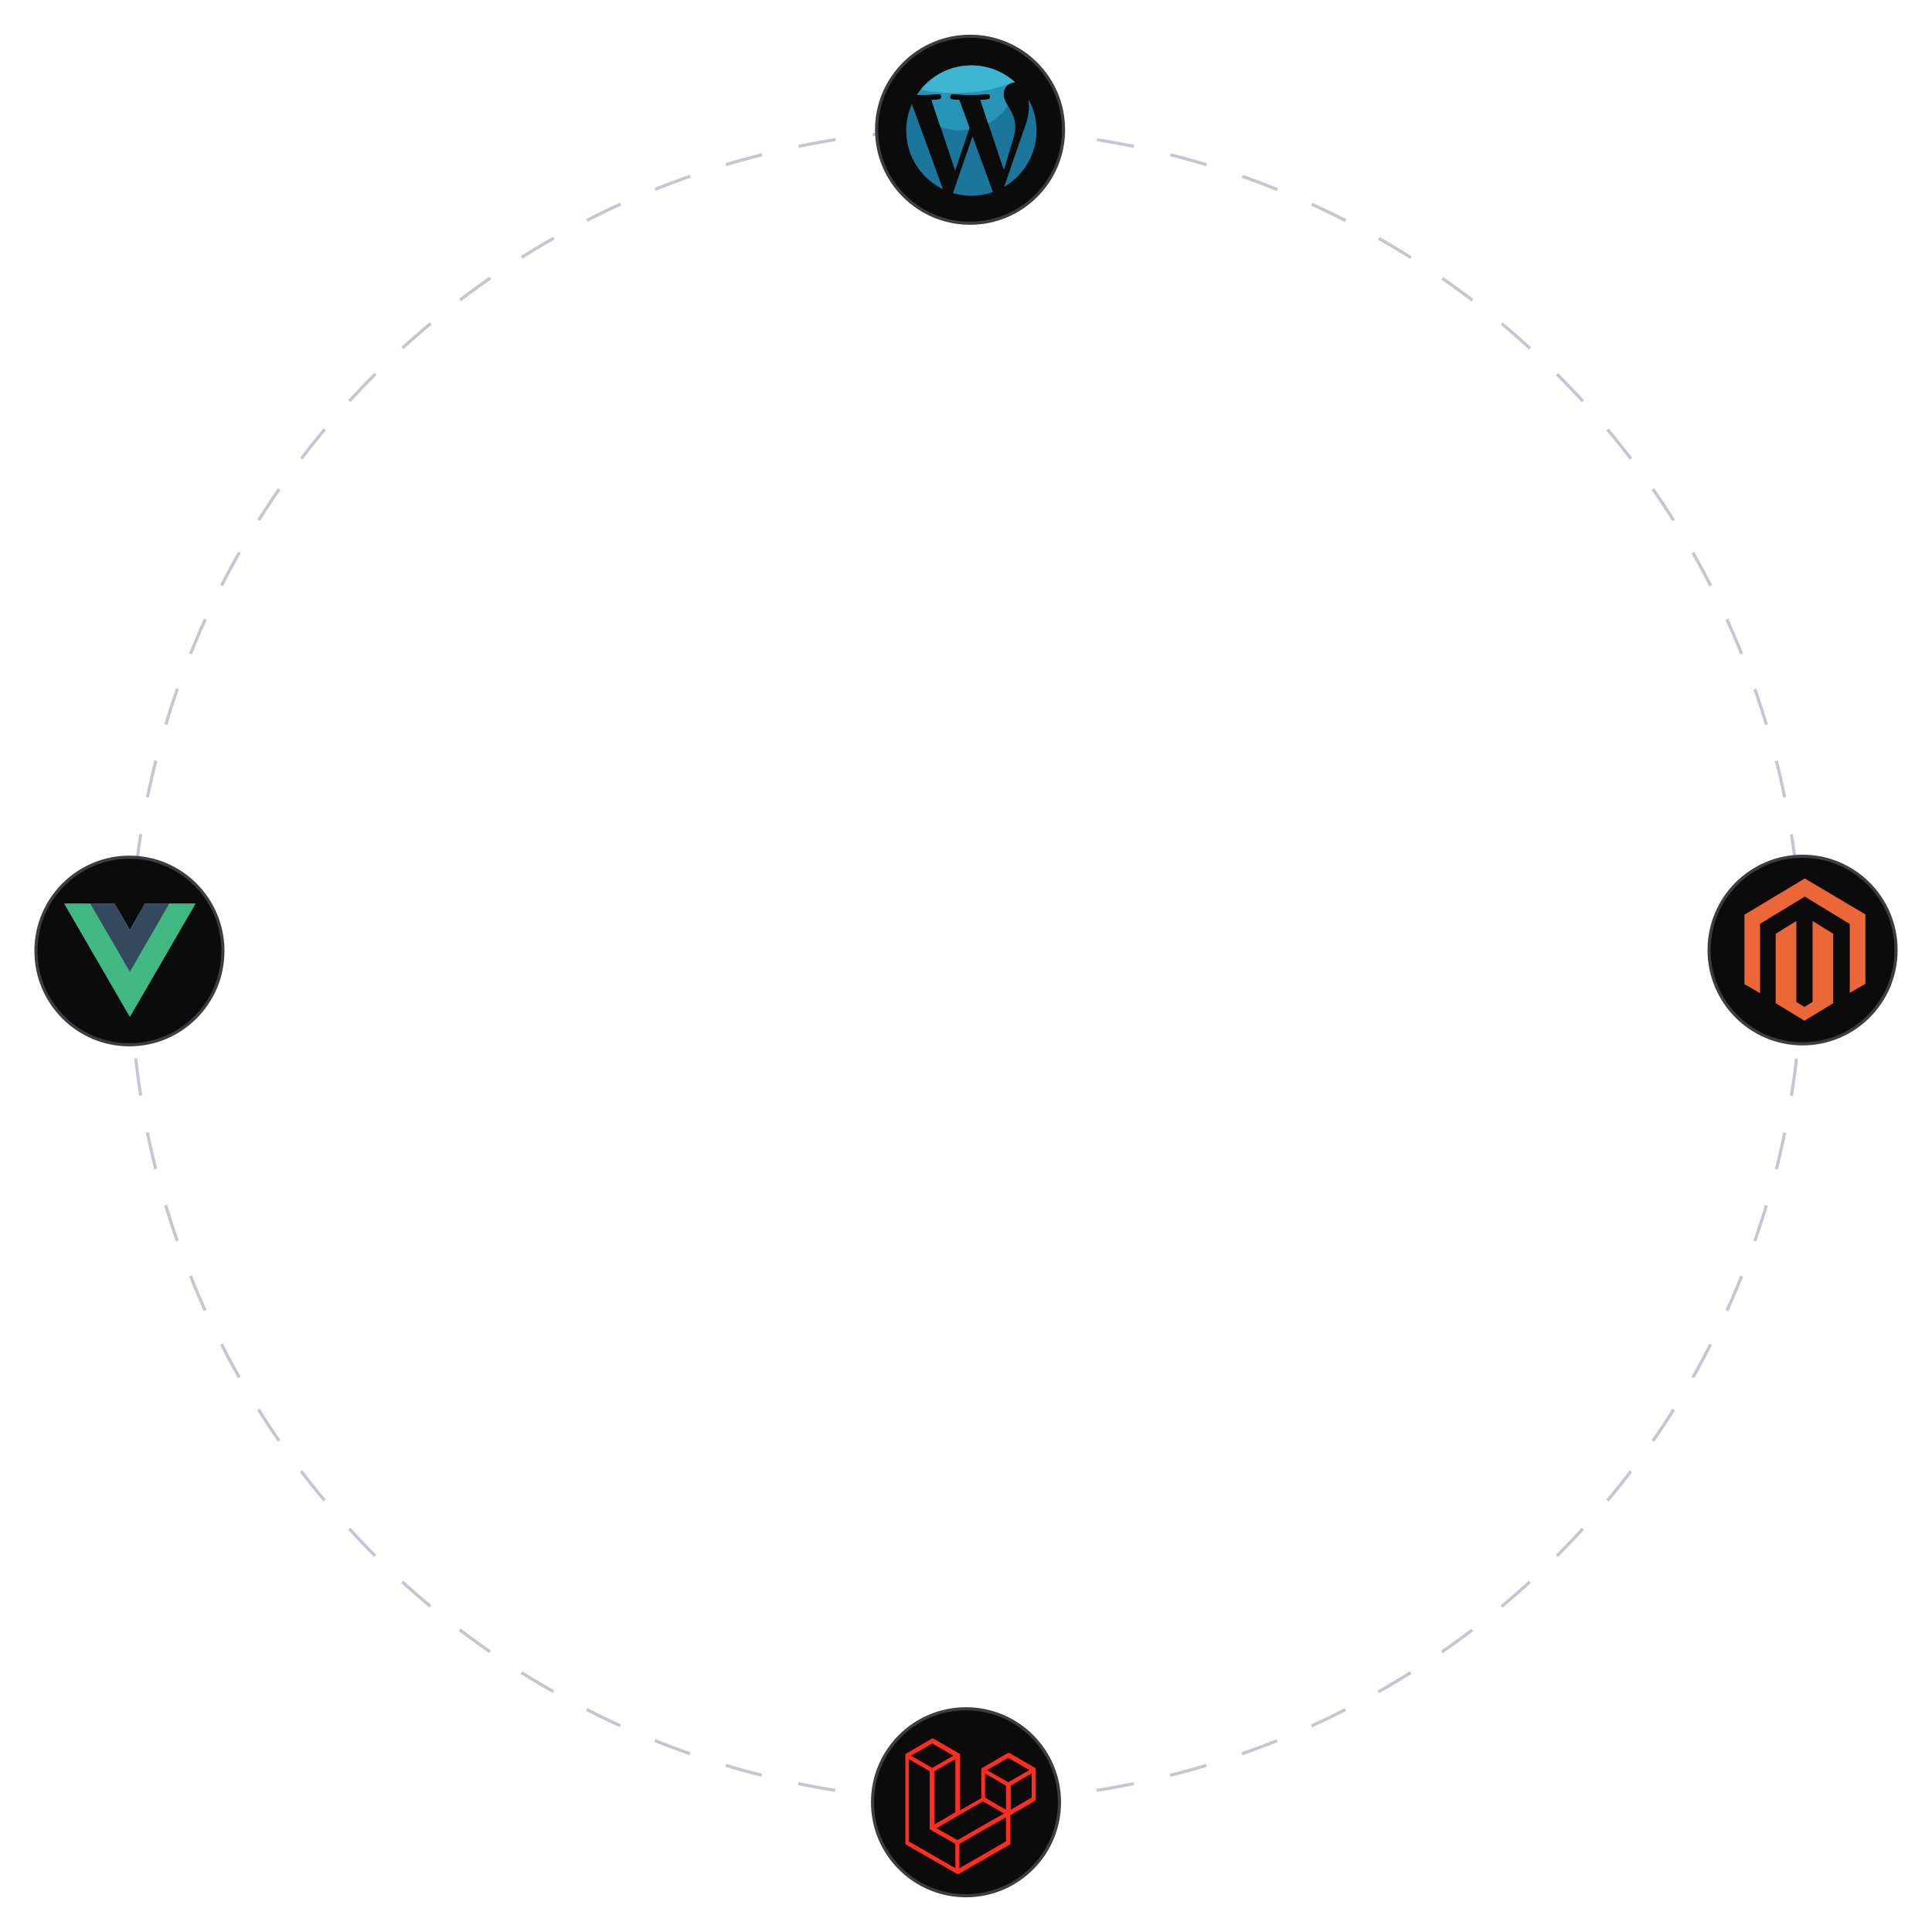 <svg xmlns="http://www.w3.org/2000/svg" xml:space="preserve" id="Layer_1" x="0px" y="0px" style="enable-background:new 0 0 618 618" version="1.1" viewBox="0 0 618 618"><style>.st1{fill:#0b0b0c}.st2{fill:none;stroke:#3c3c42;stroke-miterlimit:10}.st3{fill:#1c769b}.st8{fill:#41b883}</style><circle cx="309" cy="308.7" r="267.3" style="fill:none;stroke:#c5c5d3;stroke-miterlimit:10;stroke-dasharray:11.997,11.997" transform="rotate(-45.001 308.998 308.659)"/><ellipse id="ellipse11238" cx="41.4" cy="304.2" class="st1" rx="29.9" ry="30"/><ellipse id="ellipse11240" cx="41.4" cy="304.2" class="st2" rx="29.9" ry="30"/><circle id="circle11242" cx="309" cy="576.5" r="29.9" class="st1"/><circle id="circle11244" cx="309" cy="576.5" r="29.9" class="st2"/><circle id="circle11246" cx="310.3" cy="41.5" r="29.9" class="st1"/><circle id="circle11248" cx="310.3" cy="41.5" r="29.9" class="st2"/><ellipse id="ellipse11250" cx="576.6" cy="303.9" class="st1" rx="29.9" ry="30"/><ellipse id="ellipse11252" cx="576.6" cy="303.9" class="st2" rx="29.9" ry="30"/><g id="g11473" transform="translate(289.886 20.94)scale(.084)"><g id="g11410"><path id="path11402" d="M0 248c0 98.2 57 183 139.8 223.2L21.5 147.1C7.7 177.9 0 212 0 248z" class="st3"/><path id="path11404" d="M252.4 269.7 178 485.9c22.2 6.5 45.7 10.1 70.1 10.1 28.9 0 56.6-5 82.4-14.1-.7-1.1-1.3-2.2-1.8-3.4l-76.3-208.8z" class="st3"/><path id="path11406" d="M415.4 235.5c0-30.7-11-51.9-20.4-68.4-12.6-20.5-24.4-37.8-24.4-58.2 0-22.8 17.3-44 41.6-44 1.1 0 2.1.2 3.2.2C371.4 24.7 312.6 0 248 0 161.4 0 85.1 44.5 40.8 111.8c5.8.2 11.3.3 16 .3 25.9 0 66.1-3.2 66.1-3.2 13.4-.8 14.9 18.9 1.6 20.4 0 0-13.4 1.6-28.4 2.4l90.3 268.6 54.3-162.8L202 131.7c-13.4-.8-26-2.4-26-2.4-13.4-.8-11.8-21.2 1.6-20.4 0 0 41 3.2 65.3 3.2 25.9 0 66.1-3.2 66.1-3.2 13.4-.8 14.9 18.9 1.6 20.4 0 0-13.4 1.6-28.4 2.4l89.6 266.6 24.8-82.6c10.7-34.4 18.8-59 18.8-80.2z" class="st3"/><path id="path11408" d="M467.3 154.5c0 25.2-4.7 53.4-18.9 88.8l-75.7 219C446.4 419.4 496 339.5 496 248c0-43.1-11-83.7-30.4-119 1.1 7.9 1.7 16.4 1.7 25.5z" class="st3"/></g><path id="path11412" d="M370.6 108.9c0-22.8 17.3-44 41.6-44 1.1 0 2.1.2 3.2.2C371.4 24.7 312.6 0 248 0 161.4 0 85.1 44.5 40.8 111.8c5.8.2 11.3.3 16 .3 25.9 0 66.1-3.2 66.1-3.2 13.4-.8 14.9 18.9 1.6 20.4 0 0-13.4 1.6-28.4 2.4l34.4 102.4c23.4 8.3 48.8 12.8 75.3 12.8 11 0 21.9-.8 32.5-2.3l2.4-7.1L202 131.7c-13.4-.8-26-2.4-26-2.4-13.4-.8-11.8-21.2 1.6-20.4 0 0 41 3.2 65.3 3.2 25.9 0 66.1-3.2 66.1-3.2 13.4-.8 14.9 18.9 1.6 20.4 0 0-13.4 1.6-28.4 2.4l29.8 88.8c30.3-16.3 56-39.3 74.7-66.9-9-14.9-16.1-28.9-16.1-44.7z" style="fill:#2795b7"/><path id="path11414" d="M248 0C170.2 0 100.9 35.9 55.4 92c39.9 8.3 83.7 12.9 129.7 12.9 87.1 0 166.5-16.5 226.1-43.4C367.7 23.2 310.6 0 248 0z" style="fill:#3fb5d1"/></g><path id="path11533" d="M579.8 294.6v25.9l-2.6 1.6-2.6-1.6v-25.9l-6.6 4.1v22.2l9.2 5.6 9.2-5.6v-22.2l-6.6-4.1zm-2.5-13.6L558 292.6v22.2l5 2.9v-22.2l14.3-8.7 14.3 8.7h.1v22.1l5-2.9v-22.2L577.3 281z" style="fill:#ec6737"/><path id="path11602" d="M331.3 566v9.5c0 .2-.1.5-.3.6l-7.8 4.5v8.9c0 .2-.1.5-.3.6l-16.2 9.3h-.6l-16.2-9.3c-.2-.1-.3-.3-.3-.6v-28.3s0-.1.1-.1l.1-.1.1-.1 8.1-4.7c.2-.1.5-.1.7 0l8.1 4.7.1.1.1.1s0 .1.1.1v17.9l6.8-3.9v-9.4s0-.1.1-.1l.1-.1.1-.1 8.1-4.7c.2-.1.5-.1.7 0l8.1 4.7s.1 0 .1.1l.1.1s0 .1.1.1v.1c-.2 0-.2 0-.1.1 0-.1 0 0 0 0zm-1.3 9v-7.7l-2.8 1.6-3.9 2.3v7.7l6.7-3.9zm-8.2 14v-7.7l-3.9 2.2-11 6.3v7.8l14.9-8.6zm-31.1-26.3V589l14.9 8.6v-7.8l-7.8-4.4-.1-.1h-.1l-.1-.1-.1-.1v-18.5l-3.9-2.3-2.8-1.6zm7.5-5-6.8 3.9 6.8 3.9 6.8-3.9-6.8-3.9zm3.5 24.3 3.9-2.3v-17l-2.8 1.6-3.9 2.3v17l2.8-1.6zm20.8-19.7-6.8 3.9 6.8 3.9 6.8-3.9-6.8-3.9zm-.7 8.9-3.9-2.3-2.8-1.6v7.7l3.9 2.3 2.8 1.6v-7.7zm-15.5 17.4 9.9-5.7 5-2.8-6.8-3.9-7.8 4.5-7.1 4.1 6.8 3.8z" style="fill:#ff2d20"/><g id="g11684" transform="translate(20.554 289.026)scale(.164)"><path id="path11678" d="M204.8 0H256L128 220.8 0 0h98l30 51.2L157.4 0h47.4z" class="st8"/><path id="path11680" d="m0 0 128 220.8L256 0h-51.2L128 132.5 50.6 0H0z" class="st8"/><path id="path11682" d="M50.6 0 128 133.1 204.8 0h-47.4L128 51.2 97.9 0H50.6z" style="fill:#35495e"/></g></svg>
